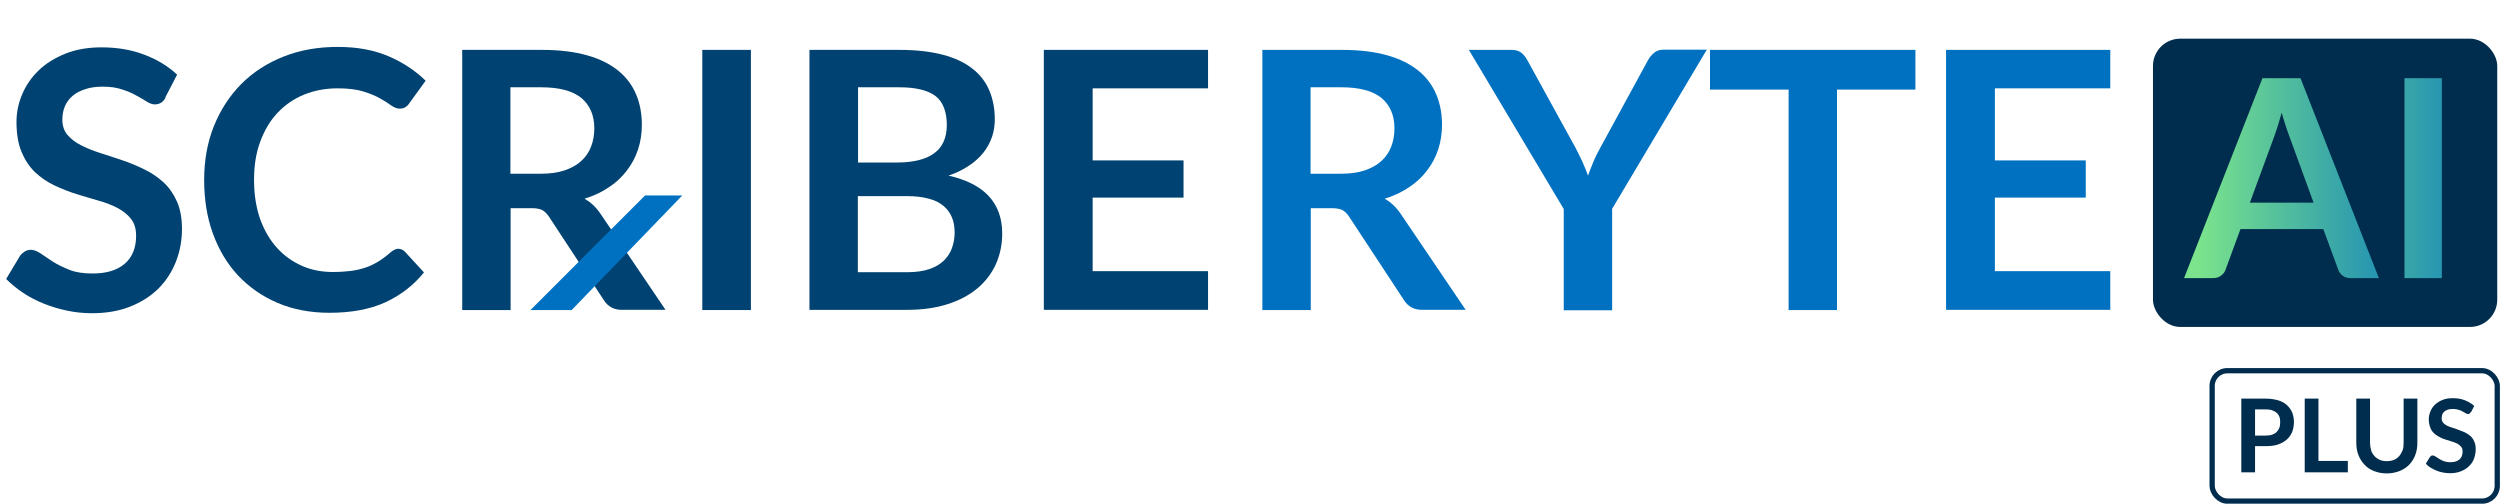<svg xmlns="http://www.w3.org/2000/svg" xmlns:xlink="http://www.w3.org/1999/xlink" id="uuid-a3a2b70e-f24c-4b8b-b237-9216a0845909" data-name="Layer_2" viewBox="0 0 118.29 23.83"><defs><style>      .uuid-4af12305-4f3e-4537-8006-893ffb15d2b6 {        fill: #0071c1;      }      .uuid-552649d2-3fb9-4736-8b08-bd89ed550a0e {        fill: none;        stroke: #002d4d;        stroke-miterlimit: 10;        stroke-width: .25px;      }      .uuid-f79b36eb-1d66-4b82-aa76-7f158b46ec9d {        fill: url(#uuid-3b5d4779-d0cc-415c-bcca-fc2287d9d04d);      }      .uuid-3c331132-8801-4663-8f8b-7b88a1740b5f {        fill: #004271;      }      .uuid-b25cd95d-1a6c-46e7-97b8-fa520a7137a7 {        fill: #002d4d;      }      .uuid-acb8de4c-d84f-4870-af86-26e2697a16b3 {        fill: url(#uuid-6ba1aaec-9192-4e6a-b89b-5e98d2a80770);      }    </style><linearGradient id="uuid-6ba1aaec-9192-4e6a-b89b-5e98d2a80770" x1="103.98" y1="8.43" x2="116.37" y2="8.43" gradientUnits="userSpaceOnUse"><stop offset="0" stop-color="#7be48c"></stop><stop offset="1" stop-color="#0071c1"></stop></linearGradient><linearGradient id="uuid-3b5d4779-d0cc-415c-bcca-fc2287d9d04d" x1="107.04" x2="119.53" xlink:href="#uuid-6ba1aaec-9192-4e6a-b89b-5e98d2a80770"></linearGradient></defs><g id="uuid-423fdb34-3e4f-4d76-9ffe-a66b97090a78" data-name="Layer_1"><g><g><g><rect class="uuid-b25cd95d-1a6c-46e7-97b8-fa520a7137a7" x="101.87" y="1.83" width="16.29" height="13.64" rx="1.29" ry="1.29"></rect><path class="uuid-acb8de4c-d84f-4870-af86-26e2697a16b3" d="M112.59,13.16h-1.36c-.15,0-.28-.04-.38-.11-.1-.08-.17-.17-.21-.28l-.71-1.93h-3.92l-.71,1.93c-.03.1-.1.19-.21.27-.1.08-.23.12-.38.12h-1.37l3.71-9.46h1.8l3.71,9.46ZM106.46,9.59h3.01l-1.15-3.15c-.05-.14-.11-.3-.17-.49s-.13-.4-.19-.62c-.06.22-.12.43-.18.62-.06.19-.12.36-.17.5l-1.15,3.13Z"></path><path class="uuid-f79b36eb-1d66-4b82-aa76-7f158b46ec9d" d="M115.54,13.16h-1.77V3.7h1.77v9.46Z"></path></g><g><g><path class="uuid-3c331132-8801-4663-8f8b-7b88a1740b5f" d="M7.84,4.6c-.06.12-.13.21-.22.26-.08.05-.18.08-.29.08s-.24-.04-.38-.13c-.14-.09-.31-.19-.5-.29-.19-.11-.42-.21-.68-.29-.26-.09-.56-.13-.91-.13-.32,0-.6.04-.83.12-.24.08-.44.18-.6.32-.16.14-.28.3-.36.49s-.12.4-.12.63c0,.29.08.53.24.72.16.19.38.36.64.49.27.14.57.26.91.37.34.11.69.22,1.04.34s.7.26,1.04.43c.34.16.64.37.91.61.27.25.48.55.64.91s.24.79.24,1.3c0,.56-.1,1.08-.29,1.56s-.47.91-.83,1.27c-.37.36-.81.64-1.34.85s-1.13.31-1.81.31c-.39,0-.78-.04-1.16-.12-.38-.08-.75-.19-1.1-.33-.35-.14-.68-.31-.98-.51s-.57-.42-.81-.66l.66-1.1c.06-.08.14-.15.22-.2s.19-.08.29-.08c.14,0,.29.06.46.17s.36.25.58.39.49.27.79.39c.3.12.67.17,1.09.17.65,0,1.16-.15,1.52-.46.36-.31.54-.75.54-1.33,0-.32-.08-.59-.24-.79-.16-.21-.38-.38-.64-.52-.27-.14-.57-.26-.91-.35-.34-.1-.69-.2-1.04-.31-.35-.11-.7-.25-1.04-.41-.34-.16-.64-.37-.91-.62-.27-.26-.48-.58-.64-.96-.16-.38-.24-.86-.24-1.42,0-.45.09-.89.27-1.31.18-.43.44-.8.78-1.13.34-.33.77-.59,1.26-.79.5-.2,1.07-.3,1.71-.3.73,0,1.4.11,2.01.34.61.23,1.13.54,1.57.95l-.56,1.08Z"></path><path class="uuid-3c331132-8801-4663-8f8b-7b88a1740b5f" d="M18.84,11.77c.12,0,.23.05.32.14l.9.98c-.5.62-1.12,1.09-1.84,1.42-.73.33-1.61.49-2.63.49-.91,0-1.74-.16-2.46-.47-.73-.31-1.35-.75-1.87-1.3-.52-.56-.91-1.22-1.19-1.99-.28-.77-.41-1.62-.41-2.53s.15-1.77.46-2.54c.31-.77.74-1.43,1.29-1.99.56-.56,1.22-.99,2-1.3.78-.31,1.63-.46,2.57-.46s1.71.15,2.4.44c.68.29,1.27.68,1.76,1.16l-.77,1.06c-.04.07-.1.13-.17.18-.07.05-.17.08-.29.08s-.26-.05-.4-.15c-.13-.1-.31-.21-.52-.33-.21-.12-.47-.23-.79-.33s-.73-.15-1.22-.15c-.58,0-1.11.1-1.6.3-.49.2-.9.49-1.25.86-.35.37-.62.83-.82,1.37-.2.54-.29,1.14-.29,1.81s.1,1.31.29,1.85c.2.54.46.99.8,1.36.33.37.73.65,1.18.85.45.2.94.29,1.46.29.31,0,.59-.02.85-.05.25-.03.48-.09.7-.16.21-.07.41-.17.61-.29.19-.12.38-.26.57-.43.06-.05.12-.09.18-.12s.13-.05.21-.05Z"></path><path class="uuid-3c331132-8801-4663-8f8b-7b88a1740b5f" d="M24.16,9.86v4.81h-2.29V2.36h3.76c.84,0,1.56.09,2.16.26.6.17,1.09.42,1.47.73.38.31.66.69.84,1.12.18.43.27.91.27,1.43,0,.41-.06.81-.18,1.17-.12.37-.3.7-.53,1-.23.3-.51.57-.85.79-.34.23-.72.41-1.15.54.29.17.54.4.75.71l3.08,4.55h-2.06c-.2,0-.37-.04-.51-.12s-.26-.19-.35-.34l-2.59-3.94c-.1-.15-.2-.25-.32-.32-.12-.06-.29-.09-.51-.09h-.98ZM24.16,8.22h1.43c.43,0,.81-.05,1.13-.16.32-.11.59-.26.79-.45.21-.19.36-.42.46-.68.1-.26.15-.55.15-.86,0-.62-.21-1.1-.62-1.44-.41-.33-1.04-.5-1.89-.5h-1.46v4.09Z"></path><path class="uuid-3c331132-8801-4663-8f8b-7b88a1740b5f" d="M35.53,14.67h-2.3V2.36h2.3v12.31Z"></path><path class="uuid-3c331132-8801-4663-8f8b-7b88a1740b5f" d="M38.3,14.67V2.36h4.25c.8,0,1.49.08,2.06.23s1.04.37,1.4.66c.37.28.63.63.8,1.03.17.4.26.86.26,1.36,0,.29-.04.57-.13.83-.09.26-.22.51-.4.74-.18.23-.41.44-.68.62-.28.19-.6.35-.98.48,1.69.38,2.54,1.29,2.54,2.74,0,.52-.1,1-.3,1.45-.2.44-.49.82-.87,1.14-.38.32-.85.57-1.41.75s-1.19.27-1.91.27h-4.65ZM40.59,7.69h1.83c.78,0,1.37-.14,1.77-.43.4-.28.61-.74.61-1.35s-.18-1.1-.54-1.37-.93-.41-1.7-.41h-1.96v3.56ZM40.59,9.27v3.61h2.32c.43,0,.78-.05,1.07-.15.29-.1.52-.24.69-.41.17-.17.3-.37.38-.6.08-.23.12-.47.12-.72s-.04-.51-.13-.72c-.09-.21-.22-.39-.4-.54s-.41-.27-.7-.34c-.28-.08-.63-.12-1.03-.12h-2.32Z"></path><path class="uuid-3c331132-8801-4663-8f8b-7b88a1740b5f" d="M57.16,2.36v1.82h-5.46v3.41h4.3v1.76h-4.3v3.48h5.46v1.83h-7.77V2.36h7.77Z"></path></g><g><path class="uuid-4af12305-4f3e-4537-8006-893ffb15d2b6" d="M62.02,9.86v4.81h-2.29V2.36h3.76c.84,0,1.56.09,2.16.26.6.17,1.09.42,1.47.73.38.31.66.69.84,1.12.18.43.27.91.27,1.43,0,.41-.06.81-.18,1.17-.12.37-.3.7-.53,1-.23.3-.51.57-.85.79-.34.23-.72.41-1.15.54.29.17.54.4.75.71l3.08,4.55h-2.06c-.2,0-.37-.04-.51-.12s-.26-.19-.35-.34l-2.59-3.94c-.1-.15-.2-.25-.32-.32-.12-.06-.29-.09-.51-.09h-.98ZM62.02,8.22h1.43c.43,0,.81-.05,1.13-.16.32-.11.59-.26.79-.45.21-.19.36-.42.46-.68.1-.26.15-.55.15-.86,0-.62-.21-1.1-.62-1.44-.41-.33-1.04-.5-1.89-.5h-1.46v4.09Z"></path><path class="uuid-4af12305-4f3e-4537-8006-893ffb15d2b6" d="M76.28,9.89v4.79h-2.29v-4.79l-4.49-7.53h2.02c.2,0,.36.05.47.14.12.1.21.22.29.37l2.26,4.11c.13.24.24.48.34.69.1.22.18.43.26.64.07-.21.16-.43.25-.65.09-.22.21-.45.34-.69l2.24-4.11c.06-.12.16-.24.28-.35.12-.11.28-.16.48-.16h2.03l-4.48,7.53Z"></path><path class="uuid-4af12305-4f3e-4537-8006-893ffb15d2b6" d="M90.63,2.36v1.88h-3.71v10.43h-2.29V4.24h-3.72v-1.88h9.72Z"></path><path class="uuid-4af12305-4f3e-4537-8006-893ffb15d2b6" d="M99.85,2.36v1.82h-5.46v3.41h4.3v1.76h-4.3v3.48h5.46v1.83h-7.77V2.36h7.77Z"></path></g><polygon class="uuid-4af12305-4f3e-4537-8006-893ffb15d2b6" points="25.1 14.67 27.05 14.67 32.28 9.25 30.52 9.25 25.1 14.67"></polygon></g></g><g><rect class="uuid-552649d2-3fb9-4736-8b08-bd89ed550a0e" x="104.67" y="17.54" width="13.49" height="6.17" rx=".72" ry=".72"></rect><g><path class="uuid-b25cd95d-1a6c-46e7-97b8-fa520a7137a7" d="M106.7,21.12v1.23h-.65v-3.49h1.13c.23,0,.43.03.61.08.17.05.31.13.42.23.11.1.19.22.25.35.05.14.08.29.08.45s-.03.32-.08.46c-.06.14-.14.26-.25.36-.11.1-.25.18-.42.24-.17.06-.37.08-.59.08h-.49ZM106.7,20.61h.49c.12,0,.22-.01.31-.04.09-.03.16-.07.22-.13s.1-.12.13-.2c.03-.08.04-.17.04-.27s-.01-.18-.04-.25c-.03-.08-.07-.14-.13-.19s-.13-.09-.22-.12c-.09-.03-.19-.04-.31-.04h-.49v1.25Z"></path><path class="uuid-b25cd95d-1a6c-46e7-97b8-fa520a7137a7" d="M109.69,21.81h1.4v.54h-2.04v-3.49h.65v2.95Z"></path><path class="uuid-b25cd95d-1a6c-46e7-97b8-fa520a7137a7" d="M112.93,21.82c.12,0,.24-.02.34-.06s.18-.1.25-.18.12-.17.16-.27c.04-.11.05-.23.05-.36v-2.09h.65v2.09c0,.21-.03.4-.1.58-.07.18-.16.33-.29.46-.12.13-.28.23-.46.3-.18.07-.38.11-.6.11s-.42-.04-.6-.11c-.18-.07-.33-.17-.45-.3-.12-.13-.22-.28-.29-.46s-.1-.37-.1-.58v-2.09h.65v2.08c0,.13.02.25.05.36s.09.2.16.28.15.13.25.18c.1.04.21.06.34.06Z"></path><path class="uuid-b25cd95d-1a6c-46e7-97b8-fa520a7137a7" d="M116.91,19.49s-.04.06-.06.08c-.02.01-.05.02-.08.02s-.07-.01-.11-.04c-.04-.03-.09-.05-.14-.08-.05-.03-.12-.06-.19-.08-.07-.02-.16-.04-.26-.04-.09,0-.17.01-.24.03-.07.02-.12.05-.17.09-.04.04-.08.08-.1.14s-.03.11-.03.18c0,.08.02.15.07.21s.11.1.18.14c.08.04.16.07.26.1.1.03.19.06.29.1.1.04.2.08.3.12.1.05.18.1.26.17.08.07.14.16.18.26.05.1.07.22.07.37,0,.16-.03.3-.08.44-.05.14-.13.26-.24.36-.1.1-.23.18-.38.24s-.32.09-.51.09c-.11,0-.22-.01-.33-.03-.11-.02-.21-.05-.31-.09-.1-.04-.19-.09-.28-.14s-.16-.12-.23-.19l.19-.31s.04-.04.06-.06c.02-.02.05-.02.08-.02.04,0,.08.02.13.05.05.03.1.07.17.11.06.04.14.08.22.11s.19.05.31.05c.18,0,.33-.04.43-.13.1-.09.15-.21.15-.38,0-.09-.02-.17-.07-.22-.05-.06-.11-.11-.18-.15-.08-.04-.16-.07-.26-.1s-.19-.06-.29-.09-.2-.07-.29-.12-.18-.1-.26-.18c-.08-.07-.14-.16-.18-.27s-.07-.24-.07-.4c0-.13.03-.25.08-.37.05-.12.12-.23.22-.32.1-.09.22-.17.36-.22.14-.06.3-.08.48-.08.21,0,.4.03.57.1s.32.15.44.27l-.16.31Z"></path></g></g></g></g></svg>